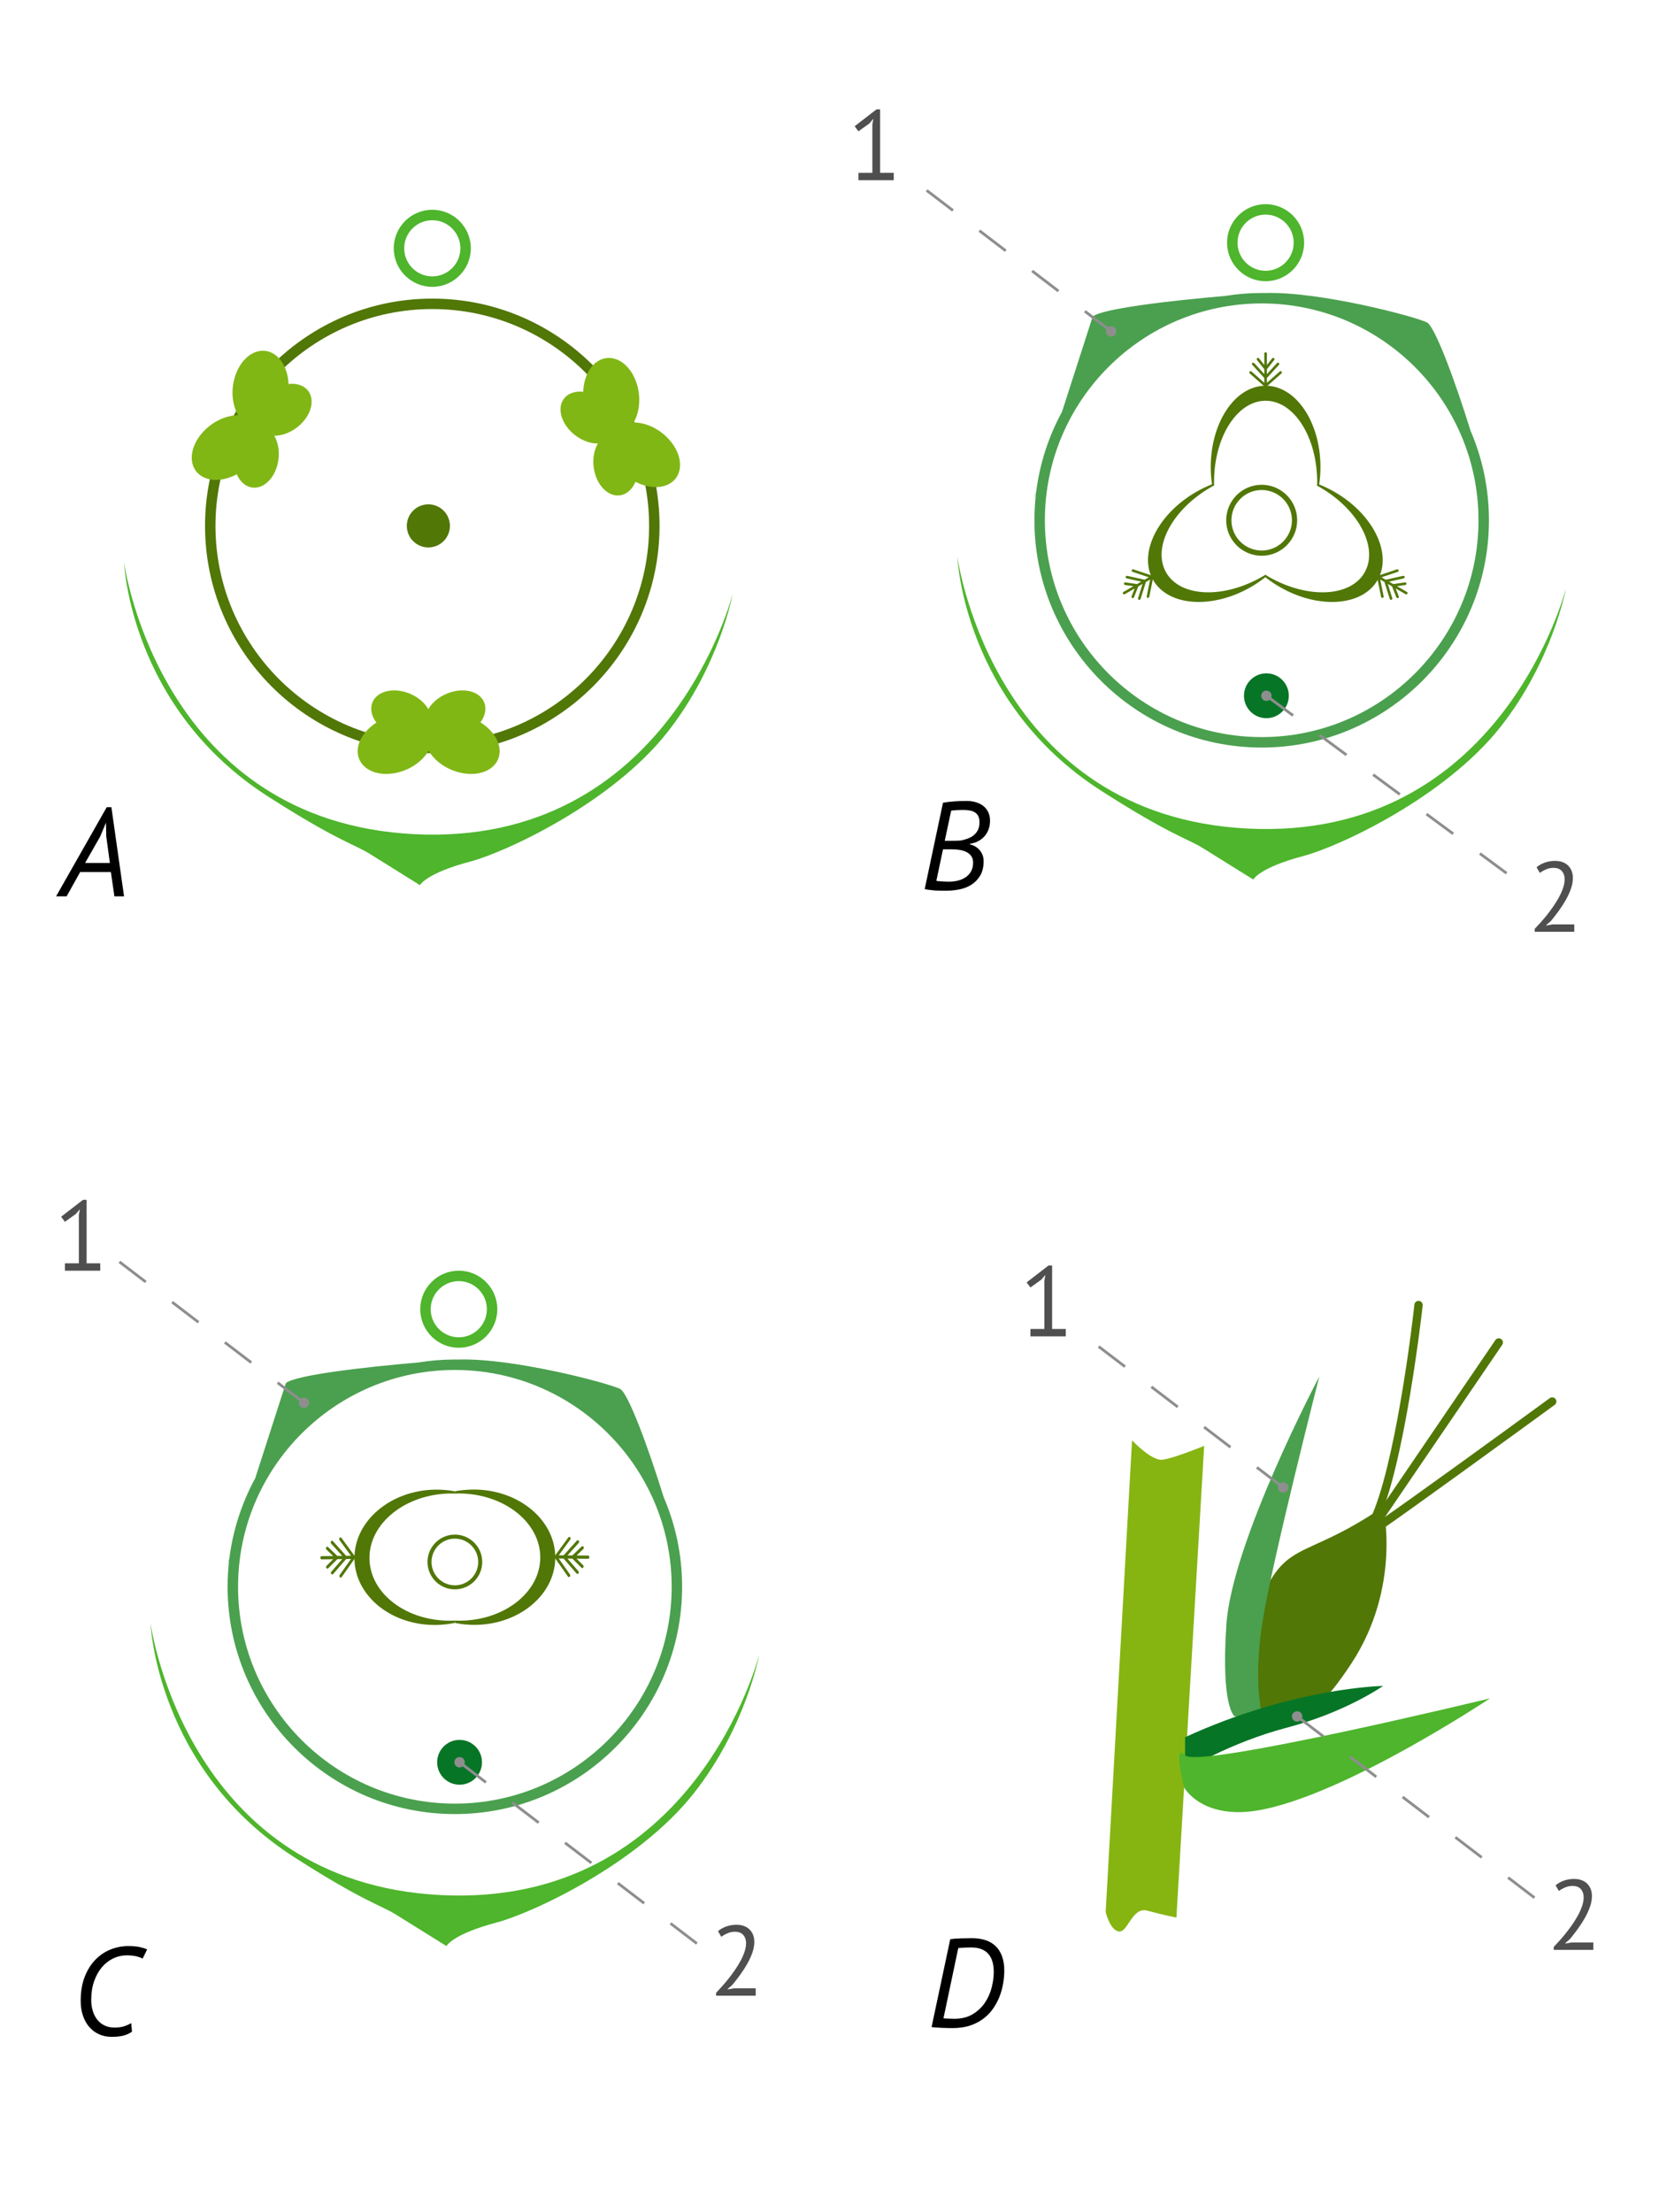 <?xml version="1.0" encoding="utf-8"?>
<!-- Generator: Adobe Illustrator 14.0.0, SVG Export Plug-In  -->
<!DOCTYPE svg PUBLIC "-//W3C//DTD SVG 1.1//EN" "http://www.w3.org/Graphics/SVG/1.1/DTD/svg11.dtd">
<svg version="1.1"
	 xmlns="http://www.w3.org/2000/svg" xmlns:xlink="http://www.w3.org/1999/xlink" xmlns:a="http://ns.adobe.com/AdobeSVGViewerExtensions/3.0/"
	 x="0px" y="0px" width="600px" height="800px" viewBox="0 0 600 800" enable-background="new 0 0 600 800" xml:space="preserve">
<defs>
</defs>
<rect fill="#FFFFFF" width="600" height="800"/>
<path fill="#4F4F4F" d="M310.46,62.502h5.04V45.079l0.359-2.124l-1.439,1.692l-3.96,2.844l-1.368-1.836l7.92-6.12h1.297v22.968
	h4.932v2.664h-12.78V62.502z"/>
<path fill="#4F4F4F" d="M372.666,480.598h5.04v-17.424l0.359-2.124l-1.439,1.692l-3.96,2.844l-1.368-1.836l7.92-6.12h1.297v22.968
	h4.932v2.664h-12.78V480.598z"/>
<path fill="#4F4F4F" d="M23.478,456.852h5.04v-17.424l0.359-2.123l-1.439,1.691l-3.96,2.844l-1.368-1.836l7.92-6.119h1.297v22.967
	h4.932v2.664h-12.78V456.852z"/>
<path fill="#4F4F4F" d="M568.86,317.479c0,1.272-0.234,2.574-0.701,3.906c-0.469,1.332-1.08,2.67-1.837,4.014
	c-0.756,1.345-1.602,2.659-2.538,3.942c-0.936,1.284-1.871,2.502-2.808,3.654l-1.765,1.548v0.144l2.305-0.396h7.848v2.664h-14.328
	v-1.044c0.527-0.552,1.164-1.236,1.908-2.052c0.744-0.815,1.518-1.722,2.322-2.718c0.804-0.996,1.596-2.052,2.376-3.168
	c0.779-1.116,1.487-2.25,2.124-3.402c0.635-1.152,1.146-2.292,1.529-3.42c0.385-1.127,0.576-2.196,0.576-3.204
	c0-1.176-0.336-2.154-1.008-2.934c-0.672-0.78-1.691-1.17-3.06-1.17c-0.913,0-1.8,0.186-2.664,0.558
	c-0.864,0.373-1.608,0.798-2.231,1.278l-1.188-2.052c0.839-0.72,1.836-1.284,2.987-1.692c1.152-0.408,2.389-0.612,3.709-0.612
	c1.031,0,1.943,0.15,2.735,0.45c0.792,0.3,1.464,0.726,2.017,1.278c0.551,0.552,0.972,1.206,1.26,1.962
	C568.716,315.769,568.86,316.591,568.86,317.479z"/>
<path fill="#4F4F4F" d="M272.813,702.212c0,1.272-0.234,2.574-0.701,3.906c-0.469,1.332-1.08,2.67-1.837,4.014
	c-0.756,1.345-1.602,2.658-2.538,3.942c-0.936,1.284-1.871,2.502-2.808,3.653l-1.765,1.549v0.144l2.305-0.396h7.848v2.664h-14.328
	v-1.045c0.527-0.551,1.164-1.235,1.908-2.052c0.744-0.815,1.518-1.722,2.322-2.718c0.804-0.996,1.596-2.053,2.376-3.168
	c0.779-1.116,1.487-2.25,2.124-3.402c0.635-1.152,1.146-2.291,1.529-3.42c0.385-1.127,0.576-2.195,0.576-3.203
	c0-1.176-0.336-2.154-1.008-2.935s-1.691-1.17-3.06-1.17c-0.913,0-1.8,0.187-2.664,0.558c-0.864,0.373-1.608,0.799-2.231,1.278
	l-1.188-2.052c0.839-0.721,1.836-1.284,2.987-1.692c1.152-0.407,2.389-0.612,3.709-0.612c1.031,0,1.943,0.15,2.735,0.45
	s1.464,0.726,2.017,1.278c0.551,0.553,0.972,1.205,1.26,1.962C272.669,700.502,272.813,701.324,272.813,702.212z"/>
<path fill="#4F4F4F" d="M575.742,685.639c0,1.272-0.234,2.574-0.701,3.906c-0.469,1.332-1.08,2.67-1.838,4.014
	c-0.756,1.345-1.602,2.658-2.537,3.942s-1.871,2.502-2.809,3.653l-1.764,1.549v0.144l2.305-0.396h7.848v2.664h-14.328v-1.045
	c0.527-0.551,1.164-1.235,1.908-2.052c0.744-0.815,1.518-1.722,2.322-2.718c0.803-0.996,1.596-2.053,2.375-3.168
	c0.779-1.116,1.488-2.25,2.125-3.402c0.635-1.152,1.145-2.291,1.529-3.42c0.385-1.127,0.576-2.195,0.576-3.203
	c0-1.176-0.336-2.154-1.008-2.935s-1.691-1.17-3.061-1.17c-0.912,0-1.799,0.187-2.664,0.558c-0.863,0.373-1.607,0.799-2.23,1.278
	l-1.189-2.052c0.84-0.721,1.836-1.284,2.988-1.692c1.152-0.407,2.389-0.612,3.709-0.612c1.031,0,1.943,0.15,2.734,0.45
	c0.793,0.3,1.465,0.726,2.018,1.278c0.551,0.553,0.971,1.205,1.26,1.962C575.598,683.929,575.742,684.751,575.742,685.639z"/>
<path fill="#517707" d="M492.886,556.941c-0.425,0-0.621-0.234-0.864-0.521c-0.353-0.424-0.766-1.303,0.445-2.465
	c8.749-8.387,16.302-57.426,19.072-82.184c0.094-0.824,0.83-1.412,1.665-1.328c0.826,0.092,1.422,0.836,1.329,1.662
	c-0.296,2.637-6.596,58.068-16.214,78.264c12.245-8.475,41.546-29.693,62.171-44.756c0.672-0.492,1.615-0.344,2.104,0.326
	c0.49,0.672,0.346,1.613-0.326,2.104c-0.17,0.123-17.094,12.482-33.879,24.594C500.181,552.99,494.623,556.941,492.886,556.941
	L492.886,556.941z"/>
<path fill="#517707" d="M493.301,558.576c-0.292,0-0.586-0.084-0.845-0.262c-0.688-0.467-0.866-1.404-0.397-2.09l48.752-71.6
	c0.467-0.684,1.404-0.867,2.09-0.396c0.688,0.467,0.865,1.404,0.396,2.09l-48.751,71.6
	C494.256,558.346,493.783,558.576,493.301,558.576L493.301,558.576z"/>
<path fill="#517707" d="M500.23,544.941c0,0,6.771,28.849-11.541,56.696c-18.312,27.848-24.273,19.067-24.273,19.067
	s-25.485,3.751-10.346-37.226C464.416,555.479,470.126,565.512,500.23,544.941z"/>
<path fill="#86B512" d="M409.416,520.857l-9.534,170.592c0,0,1.505,6.521,4.768,7.023c3.262,0.503,4.765-9.031,10.285-7.526
	c5.52,1.506,10.536,2.51,10.536,2.51l10.034-170.591c0,0-11.036,4.518-15.051,5.018
	C416.438,528.385,409.416,520.857,409.416,520.857z"/>
<path fill="#4AA04E" d="M456.579,620.705c0,0-3.512-12.043,0-34.118c3.512-22.077,20.571-88.808,20.571-88.808
	s-31.61,59.707-33.617,89.811c-2.006,30.104,3.011,33.115,3.011,33.115H456.579z"/>
<path fill="#077526" d="M428.6,640.25c0,0,15.938-10.016,37.011-15.532c21.072-5.519,34.62-15.042,34.62-15.042
	s-32.375,0.492-71.631,18.554"/>
<path fill="#4EB52C" d="M428.241,646.368c0,0,4.756,8.955,19.808,8.955c29.102,0,90.816-41.143,90.816-41.143
	S433.235,639.77,428.6,634.753C423.966,629.735,428.241,646.368,428.241,646.368z"/>
<path d="M343.67,701.26c1.148-0.15,2.449-0.249,3.899-0.294c1.452-0.046,2.767-0.067,3.945-0.067c1.784,0,3.402,0.234,4.854,0.702
	c1.45,0.47,2.683,1.188,3.695,2.154c1.013,0.968,1.791,2.191,2.335,3.674c0.545,1.48,0.816,3.219,0.816,5.214
	c0,1.331-0.121,2.773-0.363,4.331c-0.241,1.558-0.642,3.099-1.201,4.626c-0.559,1.525-1.308,3-2.244,4.421
	c-0.938,1.421-2.103,2.683-3.492,3.786c-1.392,1.104-3.023,1.98-4.897,2.631c-1.875,0.649-4.035,0.974-6.484,0.974
	c-0.453,0-1.052-0.007-1.791-0.021c-0.742-0.016-1.475-0.039-2.199-0.068c-2.117-0.121-3.327-0.213-3.629-0.272L343.67,701.26z
	 M351.243,704.253c-0.363,0-0.771,0.008-1.225,0.022c-0.453,0.017-0.892,0.031-1.314,0.046c-0.424,0.017-0.832,0.038-1.225,0.068
	s-0.695,0.061-0.907,0.09l-5.351,25.396c0.121,0.03,0.362,0.053,0.726,0.067c0.362,0.016,0.747,0.03,1.156,0.045
	c0.408,0.016,0.8,0.031,1.179,0.047c0.378,0.015,0.642,0.021,0.794,0.021c2.63,0,4.852-0.544,6.666-1.632
	c1.813-1.089,3.288-2.464,4.421-4.127c1.135-1.662,1.958-3.492,2.473-5.487c0.513-1.995,0.771-3.884,0.771-5.669
	c0-1.359-0.152-2.584-0.453-3.673c-0.303-1.087-0.779-2.018-1.43-2.789c-0.65-0.771-1.489-1.367-2.517-1.79
	C353.979,704.465,352.724,704.253,351.243,704.253z"/>
<path fill="#517707" d="M156.343,272.366c-45.321,0-82.192-36.871-82.192-82.192s36.871-82.192,82.192-82.192
	s82.192,36.871,82.192,82.192S201.664,272.366,156.343,272.366L156.343,272.366z M156.343,111.761
	c-43.237,0-78.413,35.176-78.413,78.413c0,43.237,35.176,78.413,78.413,78.413c43.237,0,78.413-35.176,78.413-78.413
	C234.756,146.938,199.58,111.761,156.343,111.761L156.343,111.761z"/>
<path fill="#4EB52C" d="M44.864,203.401c0,0,2.103,52.57,51.96,84.554c25.036,16.061,31.533,17.453,36.845,20.784
	c5.312,3.332,18.215,11.356,18.215,11.356s2.097-4.271,18.158-8.522c13.076-3.462,51.252-21.257,71.328-46.765
	c18.883-23.993,23.618-50.071,23.618-50.071s-23.146,91.64-115.258,86.916C59.475,297.025,45.372,207.125,44.864,203.401z"/>
<path fill="#4EB52C" d="M156.343,103.731c-7.684,0-13.935-6.251-13.935-13.935c0-7.684,6.251-13.935,13.935-13.935
	c7.684,0,13.935,6.251,13.935,13.935C170.278,97.479,164.027,103.731,156.343,103.731L156.343,103.731z M156.343,79.64
	c-5.6,0-10.156,4.556-10.156,10.156s4.556,10.156,10.156,10.156s10.156-4.556,10.156-10.156S161.943,79.64,156.343,79.64
	L156.343,79.64z"/>
<circle fill="#517707" cx="154.926" cy="190.174" r="7.794"/>
<path d="M40.102,315.341H29.005l-4.911,8.798h-3.81l18.32-32.243h1.678l4.581,32.243h-3.492L40.102,315.341z M30.779,312.075h8.96
	l-1.315-9.659l-0.092-4.807h-0.045l-2.051,4.898L30.779,312.075z"/>
<path fill="#80B715" d="M129.468,272.952c0.932,5.556,7.703,8.338,15.124,6.214c4.677-1.339,8.491-4.307,10.442-7.71
	c1.951,3.403,5.765,6.371,10.441,7.71c7.421,2.124,14.192-0.659,15.125-6.214c0.708-4.223-2.164-8.826-6.837-11.727
	c1.373-1.874,2.043-3.983,1.707-5.985c-0.75-4.469-6.195-6.707-12.164-4.999c-3.761,1.077-6.829,3.464-8.398,6.201
	c-1.569-2.737-4.636-5.124-8.397-6.201c-5.968-1.708-11.414,0.529-12.164,4.999c-0.342,2.039,0.361,4.187,1.785,6.086
	C131.559,264.233,128.769,268.78,129.468,272.952z"/>
<path fill="#80B715" d="M243.236,174.178c4.345-3.584,3.37-10.839-2.181-16.204c-3.498-3.381-7.975-5.2-11.897-5.189
	c1.971-3.391,2.634-8.178,1.456-12.897c-1.872-7.49-7.667-11.961-12.944-9.991c-4.011,1.498-6.562,6.287-6.738,11.783
	c-2.309-0.251-4.471,0.223-6.037,1.515c-3.495,2.884-2.709,8.719,1.753,13.033c2.813,2.719,6.415,4.182,9.569,4.173
	c-1.586,2.727-2.119,6.577-1.171,10.373c1.505,6.023,6.166,9.62,10.411,8.035c1.937-0.724,3.445-2.406,4.378-4.589
	C234.641,176.728,239.973,176.871,243.236,174.178z"/>
<path fill="#80B715" d="M97.62,127.295c-5.276-1.971-11.072,2.502-12.943,9.99c-1.178,4.72-0.516,9.507,1.456,12.899
	c-3.921-0.012-8.4,1.807-11.897,5.188c-5.55,5.366-6.525,12.62-2.18,16.205c3.303,2.725,8.725,2.539,13.573-0.057
	c0.938,2.125,2.429,3.761,4.331,4.471c4.245,1.585,8.905-2.013,10.41-8.034c0.948-3.796,0.415-7.646-1.171-10.374
	c3.155,0.009,6.756-1.454,9.569-4.172c4.462-4.316,5.249-10.149,1.753-13.034c-1.595-1.315-3.807-1.781-6.163-1.497
	C104.125,133.465,101.583,128.775,97.62,127.295z"/>
<path fill="#4EB52C" d="M346.243,201.37c0,0,2.104,52.569,51.961,84.554c25.035,16.061,31.533,17.453,36.845,20.784
	c5.312,3.332,18.216,11.356,18.216,11.356s2.096-4.271,18.156-8.522c13.077-3.461,51.252-21.256,71.328-46.764
	c18.884-23.993,23.618-50.071,23.618-50.071s-23.146,91.64-115.258,86.916C360.855,294.994,346.751,205.093,346.243,201.37z"/>
<path fill="#4EB52C" d="M457.723,101.699c-7.684,0-13.936-6.251-13.936-13.935s6.252-13.935,13.936-13.935
	s13.935,6.251,13.935,13.935S465.406,101.699,457.723,101.699L457.723,101.699z M457.723,77.608
	c-5.601,0-10.156,4.557-10.156,10.156c0,5.601,4.556,10.156,10.156,10.156c5.6,0,10.155-4.556,10.155-10.156
	C467.878,82.165,463.322,77.608,457.723,77.608L457.723,77.608z"/>
<path fill="#517707" d="M456.306,200.975c-7.076,0-12.833-5.756-12.833-12.832s5.757-12.833,12.833-12.833
	c7.075,0,12.832,5.757,12.832,12.833S463.381,200.975,456.306,200.975L456.306,200.975z M456.306,177.2
	c-6.034,0-10.943,4.909-10.943,10.943c0,6.033,4.909,10.942,10.943,10.942c6.033,0,10.942-4.909,10.942-10.942
	C467.248,182.109,462.339,177.2,456.306,177.2L456.306,177.2z"/>
<path fill="#517707" d="M463.501,134.374c-0.174-0.195-0.473-0.213-0.667-0.041l-4.64,4.107v-1.759l4.355-4.746
	c0.177-0.191,0.165-0.49-0.028-0.667c-0.189-0.176-0.489-0.163-0.667,0.029l-3.66,3.987v-1.772l2.646-3.335
	c0.162-0.204,0.128-0.501-0.077-0.663c-0.203-0.163-0.501-0.128-0.663,0.076l-1.906,2.402v-4.155c0-0.261-0.211-0.473-0.472-0.473
	c-0.262,0-0.473,0.212-0.473,0.473v4.155l-1.906-2.402c-0.162-0.204-0.459-0.239-0.663-0.076c-0.205,0.162-0.239,0.459-0.077,0.663
	l2.646,3.335v1.772l-3.66-3.987c-0.176-0.192-0.475-0.205-0.667-0.029c-0.192,0.177-0.205,0.476-0.028,0.667l4.355,4.746v1.759
	l-4.64-4.107c-0.194-0.172-0.493-0.154-0.666,0.041c-0.174,0.195-0.155,0.494,0.04,0.667l5.425,4.802
	c0.022,0.021,0.049,0.03,0.074,0.045c0.008,0.005,0.016,0.012,0.023,0.017c0.011,0.005,0.018,0.014,0.028,0.018
	c0.005,0.002,0.009,0.003,0.014,0.005c0.056,0.021,0.114,0.035,0.174,0.035c0.059,0,0.118-0.014,0.173-0.035
	c0.005-0.002,0.01-0.003,0.014-0.005c0.011-0.004,0.018-0.013,0.028-0.018c0.008-0.005,0.016-0.012,0.023-0.017
	c0.025-0.015,0.052-0.024,0.074-0.045l5.425-4.802C463.655,134.868,463.674,134.569,463.501,134.374z"/>
<path fill="#517707" d="M500.048,216.208c0.256-0.053,0.42-0.302,0.368-0.556l-1.237-6.071l1.523,0.879l1.933,6.145
	c0.078,0.249,0.343,0.389,0.592,0.309c0.247-0.076,0.387-0.342,0.309-0.591l-1.623-5.163l1.534,0.885l1.564,3.959
	c0.096,0.243,0.371,0.362,0.613,0.266c0.244-0.097,0.362-0.369,0.266-0.613l-1.128-2.853l3.6,2.079
	c0.226,0.13,0.515,0.054,0.646-0.173c0.129-0.227,0.052-0.515-0.174-0.646l-3.6-2.078l3.033-0.45
	c0.26-0.037,0.438-0.276,0.398-0.535c-0.038-0.258-0.278-0.438-0.536-0.398l-4.21,0.624l-1.535-0.886l5.283-1.176
	c0.254-0.057,0.413-0.31,0.358-0.563c-0.058-0.256-0.311-0.415-0.565-0.358l-6.286,1.399l-1.523-0.88l5.876-1.965
	c0.247-0.081,0.381-0.349,0.298-0.596c-0.082-0.248-0.35-0.382-0.597-0.299l-6.871,2.297c-0.028,0.009-0.05,0.027-0.076,0.042
	c-0.008,0.004-0.018,0.007-0.025,0.012c-0.01,0.007-0.021,0.009-0.03,0.015c-0.003,0.004-0.007,0.008-0.011,0.01
	c-0.046,0.038-0.088,0.082-0.117,0.134c-0.028,0.05-0.047,0.108-0.056,0.166c-0.001,0.006-0.002,0.011-0.004,0.016
	c0,0.011,0.004,0.021,0.003,0.033c-0.001,0.009,0.002,0.02,0.001,0.028c0.002,0.028-0.004,0.058,0.002,0.086l1.446,7.1
	C499.542,216.094,499.792,216.26,500.048,216.208z"/>
<path fill="#517707" d="M409.308,206.201c-0.083,0.248,0.052,0.516,0.299,0.597l5.876,1.964l-1.522,0.881l-6.289-1.4
	c-0.253-0.056-0.506,0.104-0.562,0.359c-0.057,0.252,0.104,0.506,0.358,0.562l5.283,1.176l-1.535,0.887l-4.211-0.624
	c-0.258-0.039-0.498,0.14-0.535,0.397c-0.039,0.259,0.139,0.498,0.397,0.536l3.034,0.449l-3.6,2.078
	c-0.227,0.131-0.303,0.42-0.173,0.646c0.13,0.227,0.419,0.304,0.645,0.174l3.601-2.079l-1.129,2.852
	c-0.096,0.244,0.023,0.519,0.266,0.614c0.243,0.096,0.517-0.023,0.613-0.266l1.564-3.959l1.535-0.886l-1.623,5.163
	c-0.079,0.249,0.061,0.514,0.309,0.592c0.249,0.078,0.514-0.061,0.592-0.309l1.933-6.145l1.521-0.88l-1.236,6.071
	c-0.052,0.254,0.113,0.504,0.368,0.557c0.257,0.053,0.506-0.112,0.559-0.369l1.445-7.099c0.007-0.029,0.001-0.058,0.001-0.086
	c0.001-0.01,0.004-0.02,0.003-0.029c-0.001-0.012,0.003-0.021,0.002-0.033c-0.001-0.004-0.003-0.01-0.003-0.014
	c-0.009-0.059-0.026-0.117-0.056-0.168c-0.03-0.052-0.071-0.096-0.117-0.133c-0.004-0.003-0.008-0.007-0.012-0.01
	c-0.009-0.007-0.021-0.009-0.029-0.015c-0.008-0.005-0.018-0.009-0.025-0.013c-0.026-0.015-0.049-0.033-0.076-0.042l-6.871-2.297
	C409.658,205.819,409.392,205.953,409.308,206.201z"/>
<circle fill="#077526" cx="458.008" cy="251.608" r="8.109"/>
<path d="M358.056,296.757c0,1.18-0.183,2.253-0.544,3.22c-0.363,0.968-0.878,1.814-1.543,2.539
	c-0.665,0.727-1.443,1.309-2.335,1.747c-0.892,0.438-1.852,0.733-2.879,0.885v0.181c0.664,0.151,1.299,0.4,1.904,0.748
	c0.604,0.348,1.134,0.778,1.586,1.293c0.454,0.515,0.817,1.11,1.089,1.791c0.272,0.68,0.408,1.429,0.408,2.244
	c0,2.116-0.415,3.862-1.247,5.237c-0.832,1.377-1.89,2.472-3.174,3.288c-1.285,0.816-2.721,1.383-4.308,1.7
	c-1.588,0.317-3.153,0.477-4.693,0.477c-0.484,0-1.066,0-1.747,0c-0.68,0-1.549-0.03-2.607-0.091
	c-1.813-0.182-2.992-0.347-3.537-0.499l6.622-31.243c1.147-0.183,2.44-0.333,3.877-0.454c1.436-0.12,2.985-0.181,4.647-0.181
	c1.118,0,2.192,0.144,3.22,0.43c1.027,0.288,1.927,0.719,2.698,1.292c0.771,0.575,1.391,1.315,1.859,2.223
	C357.82,294.49,358.056,295.549,358.056,296.757z M343.317,318.841c1.059,0,2.101-0.128,3.129-0.385
	c1.027-0.257,1.95-0.657,2.766-1.202c0.817-0.544,1.475-1.253,1.973-2.131c0.5-0.876,0.749-1.949,0.749-3.22
	c0-0.937-0.227-1.715-0.681-2.335c-0.453-0.62-1.043-1.111-1.768-1.475c-0.727-0.362-1.551-0.612-2.472-0.748
	c-0.923-0.136-1.853-0.204-2.789-0.204h-3.174l-2.404,11.382c0.182,0.062,0.461,0.106,0.839,0.137s0.785,0.062,1.224,0.091
	c0.439,0.03,0.893,0.054,1.361,0.068C342.539,318.835,342.955,318.841,343.317,318.841z M344.088,304.059
	c0.515,0,1.118-0.008,1.813-0.023c0.696-0.015,1.285-0.053,1.77-0.113c0.695-0.151,1.436-0.362,2.222-0.635s1.504-0.657,2.153-1.156
	c0.65-0.499,1.18-1.134,1.588-1.905c0.409-0.77,0.611-1.729,0.611-2.879c0-0.846-0.129-1.549-0.385-2.108
	c-0.257-0.559-0.635-1.013-1.134-1.36s-1.096-0.598-1.791-0.748c-0.696-0.151-1.467-0.228-2.312-0.228
	c-0.969,0-1.874,0.023-2.722,0.068c-0.846,0.045-1.481,0.113-1.904,0.204l-2.312,10.884H344.088z"/>
<path fill="#4AA04E" d="M531.818,155.701c-5.413-17.494-12.843-37.729-15.766-39.122c-4.814-2.292-38.995-11.24-58.487-10.611
	c-0.42-0.007-0.839-0.017-1.26-0.017c-4.518,0-8.949,0.372-13.27,1.077c-19.608,1.676-44.663,4.579-47.861,7.479l-11.081,34.409
	c-4.814,8.827-8.055,18.629-9.348,29.026l-1.104,3.431l1.042-2.885c-0.372,3.168-0.57,6.388-0.57,9.654
	c0,45.32,36.872,82.191,82.192,82.191c45.321,0,82.191-36.871,82.191-82.191C538.497,176.627,536.112,165.659,531.818,155.701z
	 M456.306,266.556c-43.237,0-78.413-35.176-78.413-78.413s35.176-78.413,78.413-78.413s78.413,35.176,78.413,78.413
	S499.543,266.556,456.306,266.556z"/>
<path fill="#517707" d="M439.093,175.625c-0.013-0.432-0.021-0.864-0.021-1.3c0-16.239,8.351-29.404,18.651-29.404
	s18.651,13.165,18.651,29.404c0,0.436-0.01,0.868-0.021,1.3h0.681c0.343-2.163,0.528-4.415,0.528-6.731
	c0-16.24-8.883-29.405-19.839-29.405c-10.957,0-19.84,13.165-19.84,29.405c0,2.316,0.187,4.568,0.528,6.731H439.093z"/>
<path fill="#517707" d="M457.667,207.842c-0.367,0.227-0.737,0.45-1.114,0.668c-14.065,8.12-29.641,7.472-34.791-1.45
	c-5.151-8.92,2.074-22.734,16.14-30.854c0.377-0.218,0.756-0.426,1.136-0.632l-0.341-0.589c-2.043,0.784-4.087,1.75-6.094,2.908
	c-14.063,8.12-21.024,22.396-15.546,31.884c5.479,9.489,21.321,10.6,35.386,2.479c2.007-1.159,3.863-2.446,5.565-3.824
	L457.667,207.842z"/>
<path fill="#517707" d="M476.23,175.576c0.38,0.204,0.759,0.413,1.136,0.631c14.065,8.12,21.291,21.934,16.14,30.855
	c-5.15,8.921-20.726,9.57-34.79,1.45c-0.378-0.218-0.748-0.443-1.116-0.668l-0.34,0.589c1.701,1.378,3.56,2.665,5.566,3.823
	c14.063,8.12,29.906,7.01,35.385-2.479c5.479-9.49-1.482-23.765-15.545-31.885c-2.007-1.158-4.052-2.122-6.095-2.907L476.23,175.576
	z"/>
<path fill="#4EB52C" d="M54.445,587.055c0,0,2.104,52.571,51.961,84.555c25.036,16.061,31.533,17.453,36.845,20.784
	c5.312,3.331,18.216,11.356,18.216,11.356s2.096-4.271,18.157-8.522c13.077-3.461,51.252-21.257,71.328-46.765
	c18.884-23.993,23.619-50.071,23.619-50.071s-23.146,91.64-115.258,86.916C69.058,680.68,54.954,590.778,54.445,587.055z"/>
<path fill="#4EB52C" d="M165.925,487.385c-7.684,0-13.935-6.25-13.935-13.935s6.251-13.935,13.935-13.935
	c7.684,0,13.935,6.25,13.935,13.935S173.609,487.385,165.925,487.385L165.925,487.385z M165.925,463.294
	c-5.6,0-10.156,4.556-10.156,10.156c0,5.6,4.556,10.156,10.156,10.156s10.156-4.557,10.156-10.156
	C176.081,467.85,171.525,463.294,165.925,463.294L165.925,463.294z"/>
<path fill="#517707" d="M164.508,574.754c-5.458,0-9.9-4.442-9.9-9.9s4.441-9.9,9.9-9.9s9.9,4.442,9.9,9.9
	S169.966,574.754,164.508,574.754L164.508,574.754z M164.508,556.411c-4.655,0-8.442,3.788-8.442,8.442s3.787,8.442,8.442,8.442
	c4.655,0,8.442-3.788,8.442-8.442S169.163,556.411,164.508,556.411L164.508,556.411z"/>
<path fill="#517707" d="M206.081,570.185c0.197-0.212,0.218-0.579,0.049-0.821l-4.053-5.76l1.758,0.016l4.695,5.416
	c0.189,0.22,0.49,0.209,0.667-0.03c0.179-0.231,0.17-0.602-0.021-0.82l-3.944-4.552l1.771,0.015l3.304,3.296
	c0.203,0.203,0.5,0.162,0.665-0.089c0.166-0.251,0.135-0.615-0.068-0.817l-2.381-2.374l4.155,0.037
	c0.261,0.004,0.476-0.254,0.48-0.576c0-0.323-0.207-0.585-0.469-0.588l-4.155-0.038l2.423-2.328
	c0.209-0.198,0.247-0.563,0.086-0.817c-0.161-0.255-0.458-0.301-0.663-0.101l-3.365,3.23l-1.772-0.016l4.029-4.478
	c0.194-0.216,0.209-0.584,0.036-0.822c-0.174-0.239-0.473-0.258-0.668-0.041l-4.794,5.326l-1.758-0.015l4.159-5.686
	c0.175-0.236,0.161-0.604-0.032-0.819c-0.194-0.218-0.492-0.198-0.667,0.042l-4.865,6.646c-0.02,0.023-0.029,0.061-0.045,0.09
	c-0.006,0.011-0.012,0.018-0.017,0.03c-0.005,0.013-0.014,0.022-0.019,0.033c-0.001,0.005-0.003,0.013-0.005,0.017
	c-0.022,0.069-0.037,0.143-0.036,0.216c-0.001,0.071,0.01,0.144,0.032,0.212c0.002,0.008,0.004,0.012,0.004,0.019
	c0.006,0.011,0.013,0.021,0.019,0.033c0.004,0.011,0.012,0.021,0.014,0.029c0.017,0.03,0.026,0.065,0.044,0.093l4.74,6.737
	C205.584,570.372,205.883,570.396,206.081,570.185z"/>
<path fill="#517707" d="M122.909,570.365c-0.196-0.211-0.216-0.577-0.046-0.82l4.073-5.777l-1.758,0.023l-4.714,5.436
	c-0.19,0.222-0.491,0.212-0.667-0.026c-0.178-0.23-0.167-0.601,0.023-0.82l3.96-4.568l-1.771,0.021l-3.316,3.31
	c-0.204,0.204-0.5,0.165-0.665-0.085c-0.165-0.25-0.132-0.615,0.072-0.818l2.389-2.385l-4.156,0.057
	c-0.261,0.004-0.475-0.253-0.478-0.575c0-0.323,0.208-0.586,0.471-0.59l4.155-0.056l-2.415-2.318
	c-0.208-0.198-0.245-0.562-0.083-0.816c0.162-0.256,0.459-0.303,0.664-0.104l3.353,3.217l1.772-0.023l-4.014-4.46
	c-0.193-0.215-0.206-0.583-0.032-0.822c0.174-0.24,0.474-0.26,0.668-0.044l4.775,5.306l1.758-0.022l-4.139-5.667
	c-0.174-0.236-0.159-0.604,0.035-0.82c0.195-0.218,0.492-0.199,0.667,0.038l4.841,6.626c0.02,0.024,0.029,0.062,0.045,0.09
	c0.005,0.011,0.012,0.018,0.017,0.03c0.004,0.013,0.014,0.023,0.018,0.033c0.001,0.006,0.003,0.013,0.004,0.017
	c0.022,0.069,0.037,0.143,0.036,0.215c0,0.072-0.012,0.146-0.033,0.214c-0.001,0.006-0.003,0.011-0.004,0.019
	c-0.005,0.011-0.013,0.021-0.019,0.032c-0.003,0.012-0.012,0.021-0.014,0.03c-0.017,0.03-0.027,0.065-0.046,0.092l-4.763,6.758
	C123.405,570.551,123.106,570.576,122.909,570.365z"/>
<circle fill="#077526" cx="166.21" cy="637.293" r="8.109"/>
<path d="M47.731,734.723c-1.028,0.695-2.117,1.179-3.265,1.45c-1.149,0.272-2.479,0.408-3.991,0.408
	c-1.784,0-3.371-0.325-4.762-0.975s-2.57-1.557-3.537-2.721c-0.968-1.164-1.709-2.532-2.222-4.104
	c-0.514-1.57-0.771-3.294-0.771-5.169c0-3.416,0.499-6.371,1.497-8.866c0.998-2.493,2.312-4.558,3.945-6.189
	c1.633-1.632,3.469-2.842,5.51-3.629c2.041-0.785,4.104-1.178,6.19-1.178c1.724,0,3.129,0.121,4.218,0.362
	c1.088,0.242,1.979,0.529,2.675,0.861l-1.632,3.311c-0.605-0.332-1.399-0.612-2.381-0.84c-0.983-0.226-2.108-0.339-3.378-0.339
	c-1.693,0-3.318,0.371-4.875,1.11c-1.558,0.742-2.925,1.807-4.104,3.198c-1.179,1.39-2.116,3.083-2.812,5.078
	c-0.696,1.995-1.043,4.232-1.043,6.712c0,1.451,0.188,2.789,0.567,4.013c0.378,1.225,0.922,2.283,1.633,3.175
	c0.71,0.892,1.587,1.587,2.63,2.086c1.043,0.498,2.229,0.748,3.56,0.748c1.421,0,2.6-0.158,3.537-0.477
	c0.937-0.317,1.784-0.687,2.54-1.111L47.731,734.723z"/>
<path fill="#4AA04E" d="M240.021,541.386c-5.413-17.493-12.843-37.729-15.766-39.121c-4.814-2.293-38.995-11.24-58.487-10.611
	c-0.42-0.007-0.839-0.016-1.26-0.016c-4.517,0-8.948,0.371-13.269,1.075c-19.609,1.678-44.663,4.58-47.861,7.48l-11.082,34.409
	c-4.814,8.826-8.054,18.628-9.348,29.027l-1.104,3.43l1.042-2.885c-0.373,3.167-0.57,6.388-0.57,9.654
	c0,45.32,36.872,82.191,82.191,82.191c45.321,0,82.192-36.871,82.192-82.191C246.7,562.312,244.315,551.344,240.021,541.386z
	 M164.508,652.241c-43.237,0-78.413-35.175-78.413-78.412c0-43.238,35.176-78.413,78.413-78.413
	c43.237,0,78.413,35.175,78.413,78.413C242.921,617.066,207.745,652.241,164.508,652.241z"/>
<path fill="#517707" d="M164.468,540.123c0.431-0.011,1.3-0.052,1.735-0.047c16.24,0.15,29.308,10.572,29.188,23.279
	c-0.118,12.706-13.378,22.882-29.617,22.729c-0.437-0.003-0.87-0.02-1.301-0.036l-0.008,0.838c2.159,0.442,4.409,0.692,6.726,0.714
	c16.238,0.154,29.504-10.681,29.631-24.194c0.127-13.517-12.936-24.593-29.173-24.746c-2.317-0.021-5.007,0.223-7.173,0.625
	L164.468,540.123z"/>
<path fill="#517707" d="M164.468,540.123c-0.431-0.009-1.138-0.047-1.575-0.04c-16.24,0.223-29.345,10.701-29.271,23.407
	c0.074,12.705,13.298,22.824,29.537,22.601c0.437-0.006,0.87-0.023,1.301-0.042l0.005,0.838c-2.161,0.452-4.412,0.712-6.729,0.743
	c-16.239,0.225-29.467-10.552-29.546-24.065c-0.079-13.516,13.023-24.649,29.262-24.874c2.317-0.031,4.846,0.202,7.011,0.595
	L164.468,540.123z"/>
<g>
	<g>
		<line fill="none" stroke="#8E8E8E" stroke-dasharray="12" x1="401.882" y1="119.833" x2="330.319" y2="65.167"/>
		<circle fill="#8E8E8E" cx="401.881" cy="119.833" r="1.88"/>
	</g>
</g>
<g>
	<g>
		<line fill="none" stroke="#8E8E8E" stroke-dasharray="12" x1="464.088" y1="537.929" x2="392.525" y2="483.262"/>
		<circle fill="#8E8E8E" cx="464.087" cy="537.929" r="1.88"/>
	</g>
</g>
<g>
	<g>
		<line fill="none" stroke="#8E8E8E" stroke-dasharray="12" x1="458.008" y1="251.607" x2="550.327" y2="319.822"/>
		<circle fill="#8E8E8E" cx="458.008" cy="251.607" r="1.88"/>
	</g>
</g>
<g>
	<g>
		<line fill="none" stroke="#8E8E8E" stroke-dasharray="12" x1="166.21" y1="637.278" x2="254.28" y2="704.556"/>
		<circle fill="#8E8E8E" cx="166.21" cy="637.278" r="1.88"/>
	</g>
</g>
<g>
	<g>
		<line fill="none" stroke="#8E8E8E" stroke-dasharray="12" x1="469.139" y1="620.705" x2="557.209" y2="687.982"/>
		<circle fill="#8E8E8E" cx="469.139" cy="620.705" r="1.88"/>
	</g>
</g>
<g>
	<g>
		<line fill="none" stroke="#8E8E8E" stroke-dasharray="12" x1="109.932" y1="507.301" x2="38.37" y2="452.634"/>
		<circle fill="#8E8E8E" cx="109.932" cy="507.301" r="1.88"/>
	</g>
</g>
</svg>
